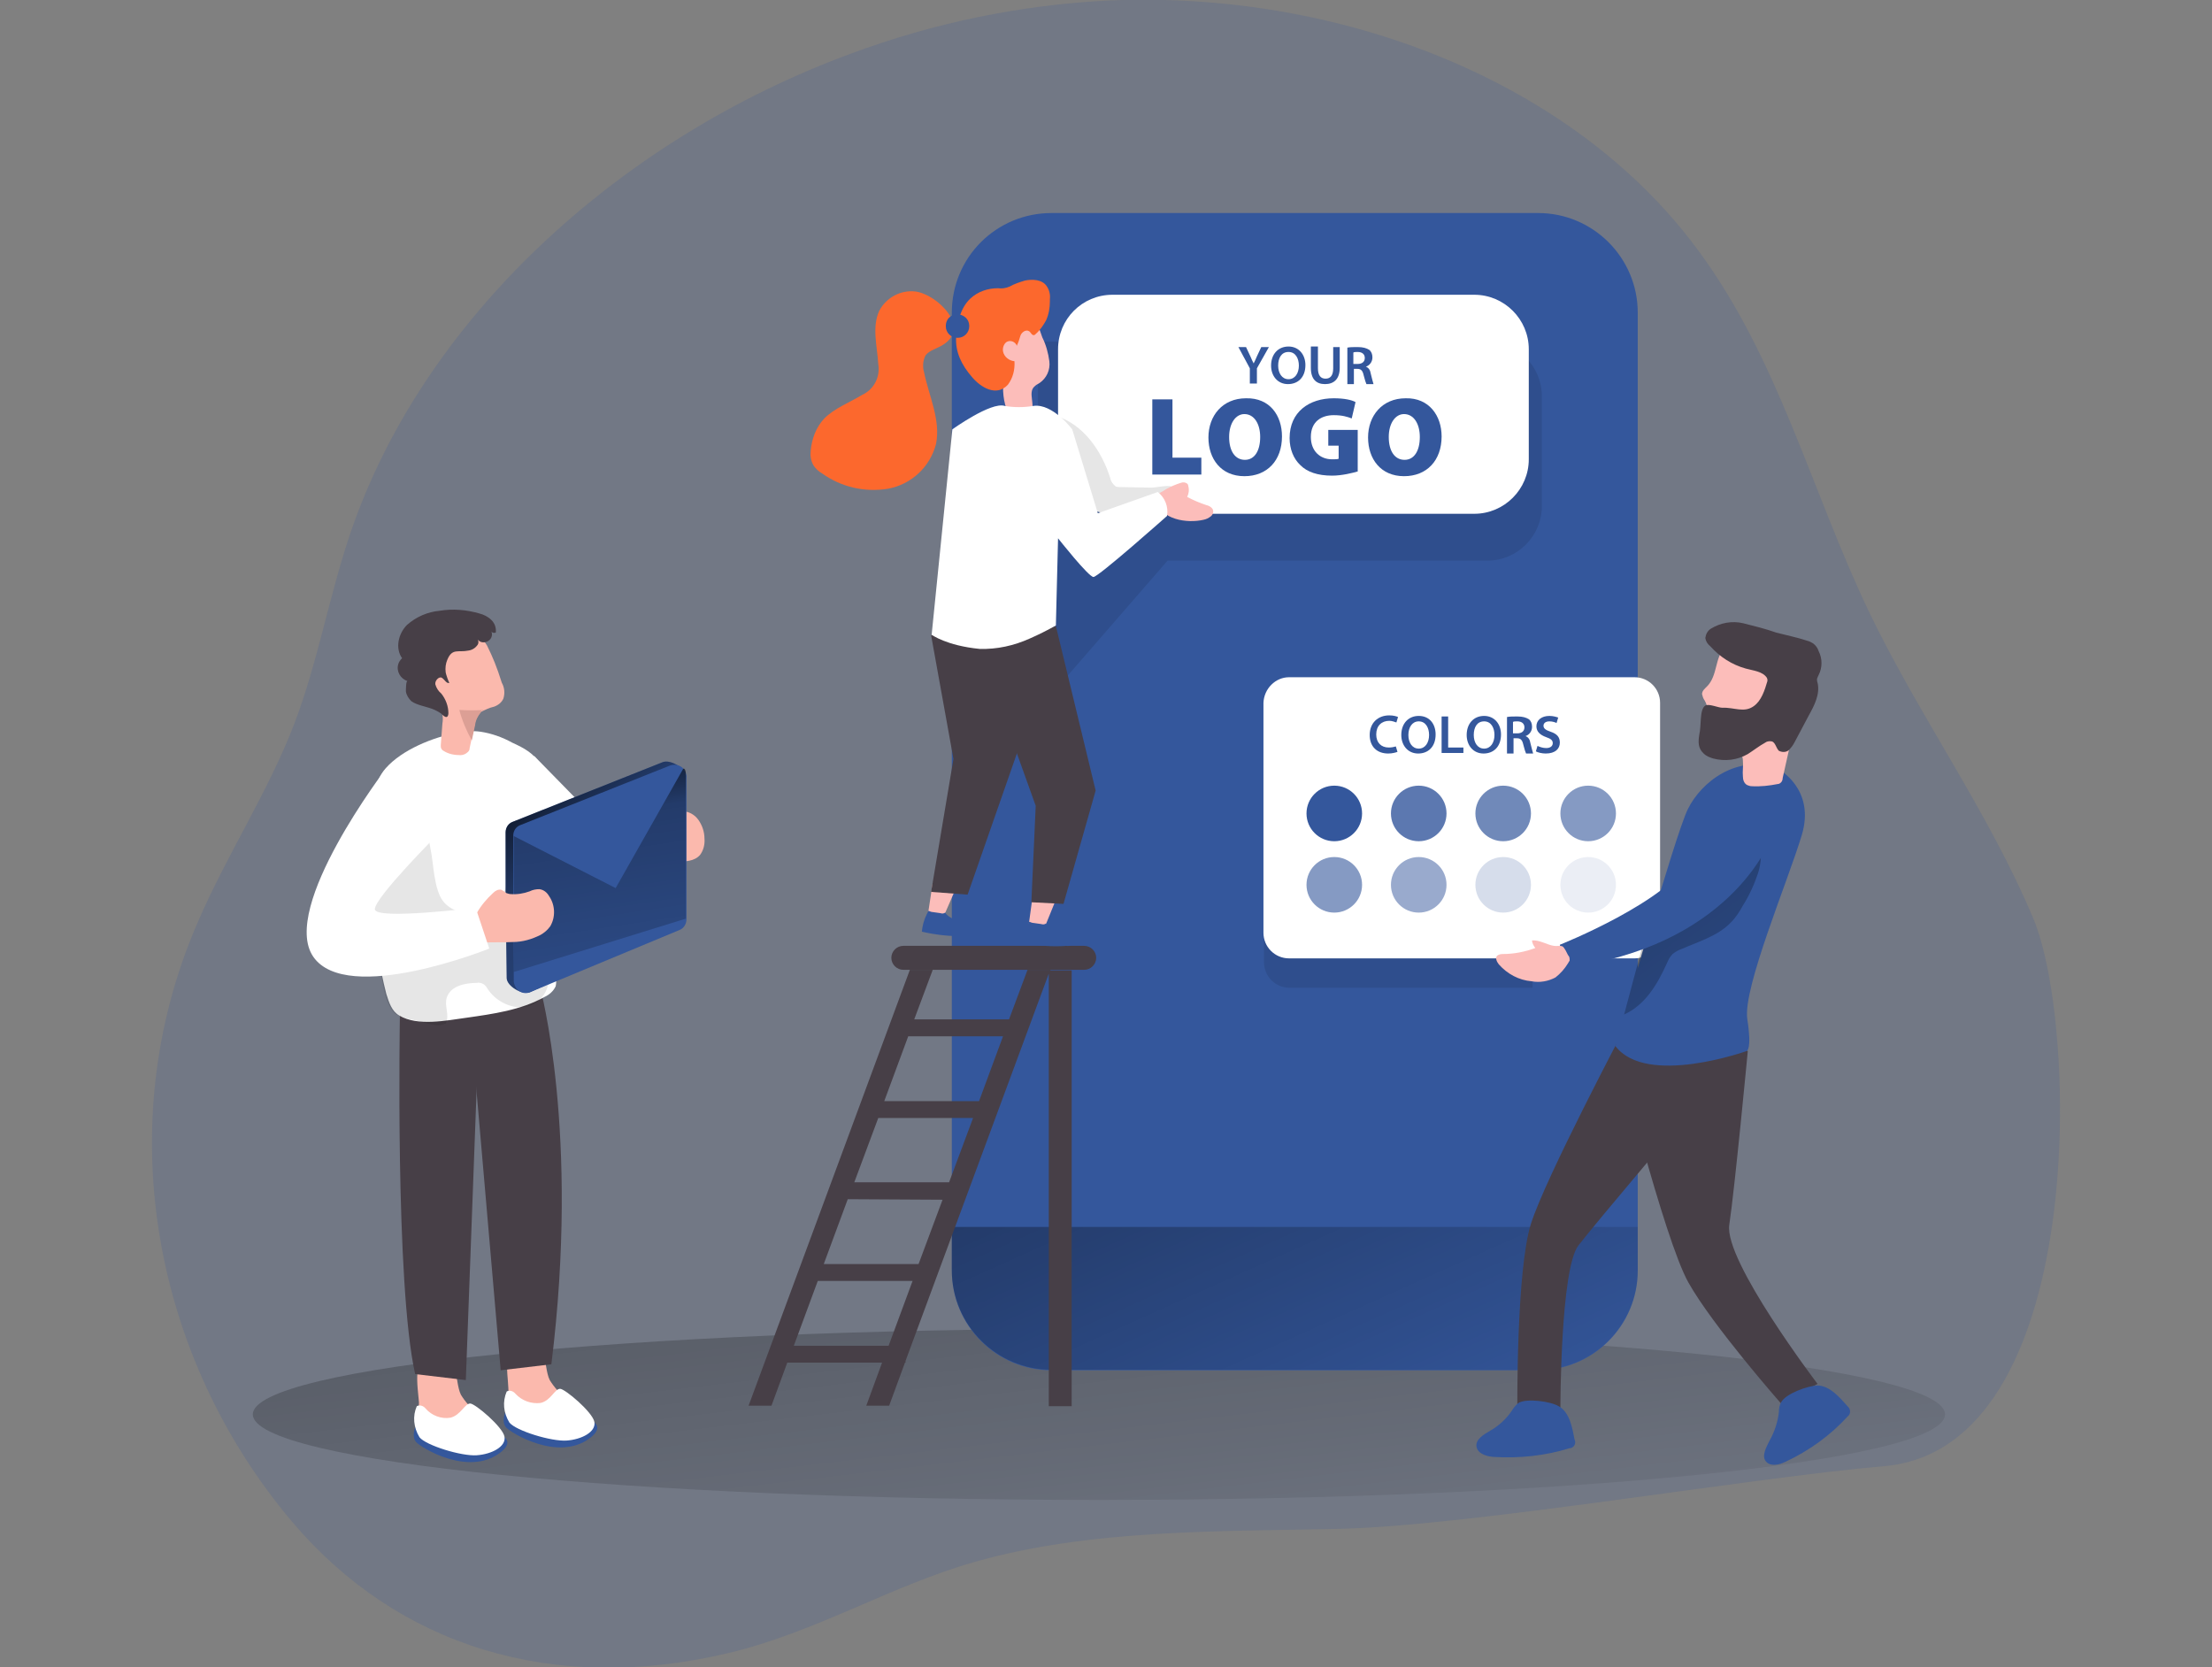 <svg width="406" height="306" viewBox="0 0 406 306" fill="none" xmlns="http://www.w3.org/2000/svg">
<rect x="0" y="0" width="406" height="306" fill="#808080" stroke="none"/>
<g clip-path="url(#clip0)">
<path opacity="0.18" d="M156.3 9.8C113.3 25.6 77.2 59 64.1 98.5C60.3 109.9 58.3 121.6 54 132.9C49.2 145.4 41.5 157.1 36.2 169.5C20.1 206.7 28.2 249.3 53.7 279.4C72.9 302 101.3 311.1 133.7 303.4C149.7 299.6 163.4 291.1 178.8 286.7C200.1 280.6 224.2 281.1 246 280.6C270.3 280 321.3 271.2 345.8 269.1C383.2 265.9 381.5 188.2 373.2 168.6C365 149 352.2 131.4 343 112.2C332.4 90 326.4 65.7 311.5 45.7C288.7 14.9 246 -1.8 203.4 0.1C187.3 0.9 171.4 4.2 156.3 9.8Z" fill="#34579C"/>
<path d="M201.7 275.3C287.47 275.3 357 268.271 357 259.6C357 250.929 287.47 243.9 201.7 243.9C115.93 243.9 46.4 250.929 46.4 259.6C46.4 268.271 115.93 275.3 201.7 275.3Z" fill="url(#paint0_linear)"/>
<path d="M193 39.1H282.3C292.4 39.1 300.6 47.3 300.6 57.4V233.2C300.6 243.3 292.4 251.5 282.3 251.5H193C182.9 251.5 174.7 243.3 174.7 233.2V57.4C174.7 47.2 182.9 39.1 193 39.1Z" fill="#34579C"/>
<path d="M300.6 225.2V233.1C300.6 243.2 292.4 251.4 282.3 251.4H193C182.9 251.4 174.7 243.2 174.7 233.1V225.2H300.6Z" fill="url(#paint1_linear)"/>
<path opacity="0.1" d="M281.3 129.8V181.3H236.7C234.1 181.3 232 179.2 232 176.6V134.4C232 131.8 234.1 129.7 236.7 129.7H281.3V129.8Z" fill="#020202"/>
<path d="M165.8 173.6H199C200.2 173.6 201.2 174.6 201.2 175.8C201.2 177 200.2 178 199 178H165.8C164.6 178 163.6 177 163.6 175.8C163.6 174.6 164.6 173.6 165.8 173.6Z" fill="#473F47"/>
<path d="M171.2 162L170.2 168.6L172.9 168.9L175.9 162H171.2Z" fill="#FCBDBA"/>
<path d="M173.8 167.9C173.7 167.8 173.6 167.7 173.5 167.5C173.2 167.7 172.9 167.7 172.6 167.6L171.2 167.4C171 167.4 170.7 167.3 170.5 167.2H170.4L170.1 167.8C169.6 168.8 169.3 169.9 169.2 171C171.8 171.6 174.5 171.9 177.1 171.8C177.5 171.9 178 171.7 178.2 171.3C178.3 171.1 178.3 170.8 178.2 170.6C177.9 170.1 177.5 169.7 176.9 169.5C176.2 169.2 175.5 169 174.8 168.6C174.5 168.4 174.1 168.2 173.8 167.9Z" fill="#34579C"/>
<path d="M189.6 164L188.7 170.6L191.5 170.8L194.3 163.9L189.6 164Z" fill="#FCBDBA"/>
<path opacity="0.1" d="M283 72.7V92.9C283 98.4 278.5 102.9 273 102.9H214.3L190.5 130.3V62.7H273C278.5 62.7 283 67.2 283 72.7Z" fill="#020202"/>
<path d="M204.2 54.1H270.6C276.1 54.1 280.6 58.6 280.6 64.1V84.3C280.6 89.8 276.1 94.3 270.6 94.3H204.2C198.7 94.3 194.2 89.8 194.2 84.3V64.1C194.2 58.6 198.6 54.1 204.2 54.1Z" fill="white"/>
<path opacity="0.1" d="M205.8 89.4C205.5 89.4 205.1 89.4 204.8 89.3C204.3 88.9 203.9 88.4 203.8 87.8C202.2 82.7 198.8 77.8 193.7 76.3C192.4 81.7 192.5 87.3 192.6 92.9C192.6 94.4 192.8 96.1 194 97C194.8 97.5 195.7 97.7 196.6 97.7C202.4 97.9 208.1 96.7 213.3 94.1C214.9 93.3 218.1 90.3 215.1 89.3C214.2 89 212.2 89.5 211.3 89.5L205.8 89.4Z" fill="#020202"/>
<path d="M170.9 116.6L175 139.3L170.9 163.7L177.6 164.2L187.2 136.7L183.9 114.9L170.9 116.6Z" fill="#473F47"/>
<path d="M193.8 114.9L201.1 145.1L195.2 165.9L189.3 165.6L190.1 147.9L179.8 119.2L193.8 114.9Z" fill="#473F47"/>
<path d="M214 89.8C214.9 89.3 215.8 88.9 216.8 88.6C217.1 88.5 217.5 88.5 217.8 88.7C218 88.8 218.1 89 218.1 89.2C218.3 89.9 218.2 90.6 217.9 91.2C219 91.8 220.2 92.3 221.4 92.7C221.9 92.8 222.4 93.1 222.6 93.5C222.8 94 222.6 94.5 222.2 94.8C221.8 95.1 221.4 95.3 220.9 95.4C217.9 96.1 213 95.4 212.2 91.8C212 91 212.3 90.9 213 90.4C213.4 90.2 213.7 90 214 89.8Z" fill="#FCBDBA"/>
<path d="M191.3 61.9C192 63.3 192.4 64.8 192.6 66.3C192.8 67.9 192.1 69.4 190.8 70.3C190.4 70.5 190.1 70.7 189.8 71C188.7 72.1 190 74.2 189.3 75.7C188.8 76.7 187.6 77.2 186.6 76.7C185.6 76.3 184.8 75.4 184.5 74.3C184.2 73.2 184.1 72.1 184.1 71L184 64.4C183.9 62.9 184.1 61.5 184.7 60.1C185.5 58.7 187 57.9 188.6 58C190.3 58.2 190.8 60.6 191.3 61.9Z" fill="#FCBDBA"/>
<path d="M214.2 94.7C214.2 94.7 201.6 105.9 200.7 105.9C199.8 105.9 194.2 98.8 194.2 98.8L193.8 114.8C192.2 115.7 190.6 116.5 189 117.2C186.1 118.5 183 119.2 179.8 119.1C173.7 118.5 171 116.5 171 116.5L174.8 78.8C174.8 78.8 181.9 73.7 184.4 74.5C186.1 74.8 187.9 74.8 189.7 74.5C193.2 74 196.8 78.8 196.8 78.8L201.5 94.2L212.5 90.3C213.8 91.3 214.5 93 214.2 94.7Z" fill="white"/>
<path d="M192.7 54.9C192.8 54.1 192.6 53.2 192.1 52.5C191.3 51.3 189.5 51.2 188.1 51.5C187.1 51.8 186.2 52.1 185.3 52.6C184.6 52.9 183.9 53 183.2 52.9C181.3 52.9 179.5 53.5 178.1 54.8C176.2 56.6 175.7 59.3 175.5 61.8C175.3 64.6 176.5 67 178.4 69.2C180 71.1 182.9 72.9 185 70.6C185.9 69.4 186.3 67.9 186.2 66.3C185.2 66.2 184.3 65.5 184.1 64.5C184 63.9 184.2 63.2 184.7 62.8C185.3 62.4 186.1 62.6 186.5 63.2C186.6 63.3 186.6 63.4 186.6 63.5C186.9 62.9 187.1 62.3 187.3 61.6C187.5 61 188.3 60.4 188.9 60.8C189.2 61 189.4 61.6 189.8 61.5C189.9 61.5 190 61.4 190.1 61.3C190.9 60.6 191.5 59.7 192 58.8C192.5 57.7 192.7 56.5 192.7 55.3C192.7 55.2 192.7 55 192.7 54.9Z" fill="#FC682D"/>
<path d="M168 53.5C165.3 53.2 162.7 54.6 161.4 57C160 60 161 63.5 161.2 66.8C161.6 69.2 160.4 71.5 158.2 72.5C155.9 73.9 153.2 74.9 151.3 76.8C149.8 78.4 149 80.5 148.8 82.7C148.7 83.6 148.8 84.5 149.3 85.4C149.7 86 150.2 86.5 150.9 86.9C154.4 89.4 158.7 90.4 163 89.7C167.3 88.9 170.7 85.7 171.8 81.5C172.7 77.1 170.5 72.7 169.6 68.3C169.3 67.3 169.4 66.1 169.9 65.2C170.6 64.3 171.9 64 172.9 63.4C178.4 60.2 172 54 168 53.5Z" fill="#FC682D"/>
<path d="M175.7 57.7C176.9 57.7 177.9 58.6 177.9 59.8V59.9C177.9 61 177 62 175.8 62H175.7C174.6 62 173.6 61.1 173.6 59.9V59.8C173.6 58.6 174.5 57.7 175.7 57.7Z" fill="#34579C"/>
<path d="M192.3 169.9C192.2 169.8 192.1 169.7 192 169.5C191.7 169.7 191.4 169.7 191.1 169.6L189.7 169.4C189.5 169.4 189.2 169.3 189 169.2H188.9L188.6 169.8C188.1 170.8 187.9 171.9 187.8 173C190.4 173.6 193.1 173.8 195.8 173.6C196.2 173.7 196.7 173.5 196.9 173.1C197 172.9 197 172.6 196.9 172.4C196.6 171.9 196.2 171.5 195.6 171.3C194.9 171 194.2 170.8 193.5 170.5C193 170.3 192.6 170.1 192.3 169.9Z" fill="#34579C"/>
<path d="M192.8 178H188.6L185.2 187.1H167.8L171.2 178H167L137.4 258H141.6L144.5 250.1H161.9L159 258H163.2L166.1 250.1H166.2V249.8L192.5 178.7V258.1H196.7V178.1H192.8V178ZM184.1 190.2L179.7 202.1H162.3L166.7 190.2H184.1ZM156.8 217L161.2 205.2H178.6L174.2 217H156.8ZM173 220.2L168.6 232H151.2L155.6 220.1L173 220.2ZM145.7 247L150.1 235.1H167.5L163.1 247H145.7Z" fill="#473F47"/>
<path d="M236.6 124.3H300C302.6 124.3 304.7 126.4 304.7 129V171.2C304.7 173.8 302.6 175.9 300 175.9H236.6C234 175.9 231.9 173.8 231.9 171.2V129C232 126.4 234.1 124.3 236.6 124.3Z" fill="white"/>
<path d="M298.2 188.7C298.2 188.7 283.7 216.1 281 224.6C278.3 233.1 278.5 258.5 278.5 258.5H286.4C286.4 258.5 286.4 232.9 289.7 228.6C293 224.3 311.7 202.3 311.7 202.3L298.2 188.7Z" fill="#473F47"/>
<path d="M296.6 192C296.6 192 305.4 227.4 309.9 235.4C314.4 243.4 326.9 257.6 326.9 257.6L333.6 254C333.6 254 316.4 231.4 317.4 224.8C318.4 218.2 320.8 192.9 320.8 192.9C320.8 192.9 308.6 186.4 296.6 192Z" fill="#473F47"/>
<path d="M326.3 141.1C326.3 141.1 333.3 144.7 330.7 153.3C328.1 161.9 319.9 181.3 320.7 187C321.6 192.7 320.6 192.9 320.6 192.9C320.6 192.9 302.2 199.5 296.5 192C296.5 192 307.4 153.3 309.8 148.5C312.2 143.6 318.8 138.3 326.3 141.1Z" fill="#34579C"/>
<path d="M322.7 160.2C322 162.3 321.1 164.3 319.9 166.2C319.3 167.3 318.6 168.4 317.7 169.3C315.3 171.8 311.8 172.8 308.6 174.2C308 174.4 307.5 174.7 307 175.1C306.5 175.6 306.2 176.2 305.9 176.9C304.2 180.7 301.9 184.5 298.1 186.2C299.7 180.3 301.2 174.3 303 168.5C303.4 166.3 304.8 164.4 306.7 163.3C310.7 160.4 314.6 157.4 318.6 154.6C320 153.6 321.4 152.5 322.5 154.3C323.6 155.9 323.2 158.6 322.7 160.2Z" fill="url(#paint2_linear)"/>
<path d="M313.3 126C312.9 126.4 312.4 126.8 312.4 127.4C312.5 127.8 312.6 128.2 312.9 128.6C314.1 130.7 313 133.6 314.5 135.5C315 136.1 315.8 136.6 316.6 136.8C317.4 136.9 318.2 137.2 319 137.6C319.6 138.2 319.9 138.9 319.9 139.7C320 140.6 319.8 141.6 319.9 142.5C319.9 143.1 320.1 143.8 320.7 144.1C321 144.2 321.2 144.3 321.5 144.3C323.1 144.4 324.8 144.2 326.3 143.9C326.5 143.9 326.7 143.8 326.9 143.6C327.1 143.4 327.2 143.1 327.2 142.8C327.9 139.7 328.6 136.5 329.3 133.4C329.7 132.3 330.2 131.2 330.8 130.2C331.3 128.6 331.5 127 331.3 125.3C331.1 124.1 330.7 122.9 330.1 121.8C329.6 120.8 328.8 119.9 327.9 119.3C327.2 118.9 326.5 118.6 325.7 118.4C323 117.6 318.9 116.5 316.6 118.8C314.7 120.7 315.3 124 313.3 126Z" fill="#FCBDBA"/>
<path d="M313 129.5C313.6 129.1 315.4 129.9 316.1 129.9C318.3 129.8 320.1 130.9 321.9 129.6C323.3 128.6 323.9 126.7 324.4 125C324.4 124.9 324.4 124.8 324.4 124.7C324.4 124.6 324.3 124.5 324.3 124.4C323.5 123.2 321.8 123.1 320.4 122.7C317.9 122 315.7 120.6 313.9 118.6C313.4 118.2 313.1 117.7 313 117.1C313.1 116.4 313.4 115.8 314 115.4C315.8 114.3 317.9 113.9 320 114.4C322 114.9 324 115.4 326 116.1C327.9 116.6 329.9 117 331.7 117.6C332.1 117.7 332.5 117.9 332.8 118.1C333.3 118.5 333.6 118.9 333.8 119.5C334.5 120.9 334.5 122.5 333.8 123.9C333.7 124.1 333.6 124.3 333.5 124.6C333.5 124.8 333.5 125.1 333.6 125.3C334.1 127.4 333 129.5 332 131.3L329.4 136.2C329.1 136.8 328.7 137.3 328.3 137.7C327.8 138.1 327.1 138.1 326.5 137.8C326 137.3 325.9 136.4 325.3 136.1C324.9 136 324.4 136 324 136.3C322.9 136.9 321.9 137.7 320.8 138.4C318.9 139.5 316.6 139.8 314.4 139.2C313.8 139 313.2 138.8 312.7 138.3C311.6 137.3 311.7 136.1 311.9 134.8C312.3 133.2 311.9 130.2 313 129.5Z" fill="#473F47"/>
<path d="M324.7 154.6C324.7 154.6 317.2 173.9 287.3 177.6L286.3 173.4C286.3 173.4 306.2 165.5 310.5 157.5C311.7 155.3 312.8 152.9 313.7 150.5C315.1 146.7 319.4 144.7 322.9 146.7C325 148 326.2 150.2 324.7 154.6Z" fill="#34579C"/>
<path d="M281.2 172.6C281.2 173.1 281.5 173.6 281.8 174C279.9 174.7 277.9 175.1 275.8 175.1C275.4 175.1 275.1 175.2 274.8 175.4C274.4 175.8 274.7 176.5 275.1 177C276.7 178.8 278.8 179.9 281.1 180.1C282.6 180.4 284.2 180.1 285.5 179.4C286.4 178.7 287.2 177.8 287.8 176.8C287.9 176.6 288 176.5 288.1 176.3C288.1 175.9 288.1 175.6 287.8 175.3C287.6 174.9 287.2 174 286.8 173.7C286.3 173.5 285.7 173.7 285.2 173.6C283.9 173.4 282.6 172.5 281.2 172.6Z" fill="#FCBDBA"/>
<path d="M339.1 258.1C339.6 258.5 339.7 259.2 339.4 259.7C339.3 259.8 339.2 259.9 339.1 260C335.9 263.5 332 266.3 327.7 268.3C326.5 268.9 324.9 269.2 324.1 268.2C323.3 267.2 324.2 265.6 324.8 264.4C325.7 262.8 326.3 261 326.5 259.2C326.5 258.6 326.6 257.9 326.9 257.4C327.7 255.8 331.9 254.3 333.6 254.3C335.8 254.3 337.7 256.5 339.1 258.1Z" fill="#34579C"/>
<path d="M289 264.2C289.3 264.8 289 265.5 288.5 265.7C288.4 265.8 288.2 265.8 288.1 265.8C283.6 267.2 278.8 267.7 274.1 267.4C272.8 267.3 271.2 266.8 271 265.5C270.8 264.2 272.3 263.3 273.5 262.6C275.1 261.7 276.5 260.4 277.5 258.9C277.8 258.4 278.2 257.9 278.7 257.5C280.2 256.6 284.6 257.2 286.1 258.1C288.1 259.2 288.6 262.1 289 264.2Z" fill="#34579C"/>
<path d="M93.3 254.7C93.3 256 93.5 257.4 94 258.6C94.7 259.7 95.6 260.7 96.8 261.2C99.3 262.5 102.3 262.8 105 262C105.4 261.9 105.7 261.7 105.9 261.4C106 261.2 106.1 260.9 106.1 260.6C105.9 259.1 105.1 257.7 103.9 256.7C102.7 255.7 101.7 254.6 100.9 253.3C99.6 250.7 100.6 243.9 95.8 245C92 246 93.2 251.9 93.3 254.7Z" fill="#FBB9AD"/>
<path d="M92.7 259.3C92.7 259.3 92 261 92.9 262C93.8 263 102.4 268.3 108.2 264C114 259.7 100.3 259.1 100.3 259.1L92.7 259.3Z" fill="#34579C"/>
<path d="M93 255.4C93.5 255.1 94.2 255.3 94.6 255.8C95.8 257.1 97.5 257.7 99.2 257.5C101.1 257.1 101.8 254.9 102.8 254.9C103.7 254.9 108.8 259.2 109.1 261C109.4 262.8 106.8 264.2 104 264.4C101.2 264.6 94.7 262.6 93.5 261.1C92.4 259.3 92.2 257.3 93 255.4Z" fill="white"/>
<path d="M76.9 257.4C76.8 258.7 77.1 260.1 77.6 261.3C78.3 262.4 79.2 263.4 80.4 263.9C82.9 265.2 85.9 265.5 88.6 264.7C89 264.6 89.3 264.4 89.6 264.1C89.7 263.9 89.8 263.6 89.8 263.3C89.6 261.8 88.8 260.4 87.6 259.4C86.4 258.4 85.4 257.3 84.6 256C83.3 253.4 84.3 246.6 79.5 247.7C75.5 248.7 76.7 254.6 76.9 257.4Z" fill="#FBB9AD"/>
<path d="M76.2 262C76.2 262 75.5 263.7 76.4 264.7C77.3 265.7 85.9 271 91.7 266.7C97.5 262.4 83.8 261.8 83.8 261.8L76.2 262Z" fill="#34579C"/>
<path d="M76.5 258.1C77 257.8 77.7 258 78.1 258.5C79.2 259.8 81 260.5 82.7 260.2C84.6 259.7 85.3 257.6 86.3 257.6C87.2 257.6 92.3 261.9 92.6 263.7C92.9 265.5 90.3 266.9 87.5 267.1C84.7 267.3 78.2 265.3 77 263.8C75.9 262 75.7 259.9 76.5 258.1Z" fill="white"/>
<path d="M73.4 186.4C73.4 186.4 72.5 235.8 76.2 252.2L85.5 253.3L88 186L73.4 186.4Z" fill="#473F47"/>
<path d="M99.1 181.1C99.1 181.1 106.5 207.7 101.2 250.4L91.9 251.5L86 183.4L99.1 181.1Z" fill="#473F47"/>
<path d="M112.9 159.8C112.8 161.6 112.2 163.1 110.7 163.7C110.6 163.7 110.4 163.8 110.3 163.8C107.5 164.4 103.7 162.2 101.1 160.3C100 159.5 99 158.7 98 157.8V138.7L111.9 152.9C112.6 155.1 113 157.5 112.9 159.8Z" fill="white"/>
<path d="M101.2 160.2C101.2 161.1 101.3 162 101.3 162.9C101.3 167.8 100.2 172.9 101.6 177.7C102.1 178.7 102.2 179.9 102 181C101.6 181.9 100.8 182.6 99.9 183C95.6 185.4 90.5 186.1 85.6 186.8C81.9 187.3 76.7 188.4 73.3 186.4C71.9 185.6 71.4 184 70.9 182.4C69.6 177.3 68.8 172.1 68.6 166.9C68.6 166.2 68.5 165.5 68.5 164.8C68.2 160.1 68.1 155.4 68.2 150.7C68.3 147.3 68.5 143.6 70.8 141C73.8 137.6 79.5 135.3 83.9 134.5C85.3 134.2 86.8 134.1 88.2 134.3C90.2 134.6 92.2 135.3 94 136.3C96.2 137.3 98.1 138.3 99.2 140.4C100.4 142.9 101.2 145.5 101.6 148.2C102 150.7 102.1 153.3 101.8 155.9C101.7 157.2 101.4 158.4 101.2 159.6C101.3 159.8 101.2 160 101.2 160.2Z" fill="white"/>
<path opacity="0.1" d="M81.1 188.1C79.7 188.5 76.4 187.2 75.3 187.1C74.6 187 74 186.7 73.4 186.5C70.1 185.7 69.8 176.5 69.4 174C68.6 167.5 67.3 160.7 67.2 154.2C67.1 151.7 67.3 149.2 68.1 146.7C68.8 144.3 70.6 142.3 73 141.3C77.2 139.8 78.4 153 79 155.7C79.6 158.4 79.6 163.3 81.4 165.5C83.2 167.7 86.8 168.1 89.2 167C91.8 165.7 93.4 163 93.2 160.1C93.1 159.1 93 158.1 93 157.1C93 156.1 93.6 155.2 94.5 154.7C95.4 154.5 96.3 154.8 96.9 155.5C97.5 156.2 97.9 157 98.1 157.8C98.6 159.6 99 161.4 99.1 163.3C99.5 167.7 98.8 172.2 99.9 176.5C100.4 177.8 100.6 179.2 100.6 180.7C100.1 183.1 98 184.9 95.5 184.9C93.1 184.8 90.8 183.5 89.5 181.5C89.3 181.1 89 180.8 88.7 180.6C88.3 180.4 87.9 180.3 87.5 180.4C85.5 180.4 82.7 180.9 82 183.1C81.5 184.7 82.6 186.2 81.8 187.9C81.5 187.9 81.3 188.1 81.1 188.1Z" fill="#020202"/>
<path d="M92.4 128.2C92.1 128.9 91.5 129.4 90.7 129.7C89.8 129.9 89 130.3 88.2 130.7C87.6 131.4 87.2 132.2 87.1 133.1L86.5 135.9L86.2 137.3C86.2 137.6 86.1 137.8 85.9 138C85.5 138.4 85 138.6 84.5 138.6C83.4 138.6 82.3 138.4 81.4 137.8C81.2 137.7 81.1 137.6 81 137.4C80.9 137.2 80.9 137 80.9 136.8L81.2 132.8C81.4 131.7 81.2 130.6 80.7 129.6C79.6 127.5 78.7 125.3 78.2 123C77.5 120.5 78.9 118 81.4 117.3C81.6 117.2 81.9 117.2 82.1 117.2C84 116.6 86.1 116.6 88.1 117.1C88.8 117.4 89 117.9 89.4 118.5C89.9 119.5 90.4 120.6 90.8 121.6C91.2 122.6 91.7 124 92.1 125.3C92.6 126.2 92.7 127.2 92.4 128.2Z" fill="#FBB9AD"/>
<path d="M121.9 148.3C122 148.1 122.3 147.9 122.5 148C122.6 148.1 122.6 148.2 122.7 148.3C122.9 148.7 123.4 149 123.8 149C124.2 149 124.7 148.9 125.2 148.9C126.4 148.9 127.5 149.5 128.2 150.5C128.9 151.5 129.3 152.7 129.3 153.9C129.4 155 129.1 156.1 128.5 156.9C127.5 158.1 125.6 158.2 124 158.1H122.5C121.8 158.2 121.1 157.7 121 157C120.4 155.5 119.3 154.1 120.1 152.6C120.7 151.1 121 149.3 121.9 148.3Z" fill="#FBB9AD"/>
<path d="M92.8 163.8V152.8C92.8 151.9 93.3 151.1 94.2 150.8L121.6 139.9C123 139.3 125.9 141 125.9 142.5L124.6 168.1C124.6 169 124.1 169.8 123.3 170.1L97.3 182.1C95.9 182.7 93 181 93 179.5L92.8 163.8Z" fill="#34579C"/>
<path d="M92.8 163.8V152.8C92.8 151.9 93.3 151.1 94.2 150.8L121.6 139.9C123 139.3 125.9 141 125.9 142.5L124.6 168.1C124.6 169 124.1 169.8 123.3 170.1L97.3 182.1C95.9 182.7 93 181 93 179.5L92.8 163.8Z" fill="url(#paint3_linear)"/>
<path d="M94.2 164.4V153.4C94.2 152.5 94.7 151.7 95.6 151.4L123 140.5C124.1 140.1 125.4 140.6 125.8 141.7C125.9 142 126 142.2 126 142.5V168.7C126 169.6 125.5 170.4 124.7 170.7L97.3 182.1C96.2 182.6 94.9 182 94.5 180.9C94.4 180.6 94.3 180.4 94.3 180.1L94.2 164.4Z" fill="#34579C"/>
<path d="M94.2 153.4L113 163L125.4 141.1C125.4 141.1 125.9 140.8 125.9 142.4V168.6L94.3 178.4V153.4H94.2Z" fill="url(#paint4_linear)"/>
<path d="M87.7 118.3C87.3 118.9 86.7 119.3 86 119.4C84.1 119.8 83 118.9 82.1 121.1C81.8 121.8 81.7 122.6 81.8 123.4C81.8 123.6 82.4 125.4 82.5 125.3C82 125.6 81.6 124.7 81.1 124.4C80.6 124.1 79.8 124.9 79.9 125.6C80.1 126.3 80.5 126.9 81 127.3C81.8 128.3 82.3 129.6 82.3 130.9C82.3 131.2 82.2 131.6 81.9 131.6C81.6 131.6 81.2 131.2 81 131C80.6 130.7 80.2 130.5 79.8 130.3C78.5 129.7 76.6 129.5 75.5 128.7C75 128.2 74.6 127.6 74.5 126.9C74.5 126.7 74.5 124.9 74.8 125C73.5 124.6 72.7 123.2 73.1 121.9C73.2 121.5 73.5 121.1 73.8 120.8C72.5 119 73.1 116.3 74.7 114.7C76.4 113.2 78.5 112.3 80.7 112.1C83.1 111.7 85.6 111.9 88 112.6C88.8 112.8 89.6 113.2 90.2 113.8C90.8 114.4 91.1 115.2 91 116.1C90.7 116.2 90.4 116.2 90.2 115.9C90.5 116.7 90.1 117.5 89.3 117.8C88.7 118 88.1 117.9 87.7 117.4C87.9 117.8 87.8 118.1 87.7 118.3Z" fill="#473F47"/>
<path d="M88.9 130.3L88.6 130.4C88.5 130.4 88.4 130.4 88.3 130.5C88.3 130.6 88.3 130.6 88.3 130.7C87.7 131.4 87.3 132.2 87.2 133.1L86.6 135.9C85.6 134.1 84.8 132.2 84.3 130.3C85.9 130.4 87.4 130.4 88.9 130.3Z" fill="#DC9F95"/>
<path d="M90.5 163.9C90.9 163.5 91.4 163.2 92 163.3C92.3 163.5 92.6 163.6 92.9 163.9C93.2 164 93.5 164.1 93.7 164.1C94.9 164.2 96.1 164 97.2 163.6C97.8 163.3 98.4 163.2 99 163.2C99.8 163.3 100.4 163.8 100.8 164.5C101.9 166.1 102 168.3 101 170C100.5 170.7 99.9 171.2 99.2 171.6C97.6 172.4 95.9 172.9 94.1 172.9C92.3 173 90.5 172.9 88.8 173C88.4 173.1 88 173 87.6 172.8C87.2 172.4 87 171.8 87 171.2C86.9 169.9 86.7 168.7 87.5 167.6C88.3 166.2 89.3 165 90.5 163.9Z" fill="#FBB9AD"/>
<path d="M70.9 141C70.9 141 51.3 166.6 57.5 175.6C63.7 184.6 89.8 174.1 89.8 174.1L87.3 166.6C87.3 166.6 69 168.9 68.8 166.9C68.7 164.8 80.4 153.1 80.4 153.1C80.4 153.1 82.5 135.9 70.9 141Z" fill="white"/>
<path d="M211.5 73.3H215.2V84H220.5V87.1H211.5V73.3Z" fill="#34579C"/>
<path d="M235.3 80.1C235.3 84.5 232.6 87.4 228.4 87.4C224.1 87.4 221.8 84.2 221.8 80.3C221.8 76.3 224.4 73.1 228.7 73.1C233.1 73 235.3 76.3 235.3 80.1ZM225.6 80.2C225.6 82.8 226.7 84.4 228.5 84.4C230.3 84.4 231.3 82.7 231.3 80.2C231.3 77.8 230.2 76 228.4 76C226.8 76 225.6 77.7 225.6 80.2Z" fill="#34579C"/>
<path d="M249.3 86.5C248.3 86.8 246.3 87.3 244.5 87.3C241.8 87.3 239.9 86.6 238.7 85.4C237.4 84.2 236.7 82.4 236.7 80.4C236.7 75.6 240.3 73.1 244.8 73.1C246.7 73.1 248.1 73.4 248.8 73.8L248.1 76.8C247.3 76.5 246.4 76.2 244.8 76.2C242.5 76.2 240.6 77.4 240.6 80.2C240.6 82.8 242.3 84.3 244.5 84.3C245 84.3 245.5 84.3 245.7 84.2V81.8H243.8V78.9H249.2V86.5H249.3Z" fill="#34579C"/>
<path d="M264.6 80.1C264.6 84.5 261.9 87.4 257.7 87.4C253.4 87.4 251.1 84.2 251.1 80.3C251.1 76.3 253.7 73.1 258 73.1C262.3 73 264.6 76.3 264.6 80.1ZM254.9 80.2C254.9 82.8 256 84.4 257.8 84.4C259.6 84.4 260.6 82.7 260.6 80.2C260.6 77.8 259.5 76 257.7 76C256.1 76 254.9 77.7 254.9 80.2Z" fill="#34579C"/>
<path d="M229.4 70.4V67.6L227.3 63.7H228.7L229.5 65.4C229.7 65.9 229.9 66.3 230.1 66.7C230.3 66.3 230.5 65.9 230.7 65.4L231.5 63.7H232.9L230.7 67.6V70.4H229.4Z" fill="#34579C"/>
<path d="M239.6 67C239.6 69.3 238.2 70.5 236.4 70.5C234.5 70.5 233.3 69 233.3 67.1C233.3 65 234.6 63.6 236.5 63.6C238.4 63.6 239.6 65.1 239.6 67ZM234.6 67.1C234.6 68.5 235.3 69.6 236.5 69.6C237.7 69.6 238.4 68.5 238.4 67.1C238.4 65.8 237.8 64.6 236.5 64.6C235.2 64.6 234.6 65.7 234.6 67.1Z" fill="#34579C"/>
<path d="M241.9 63.7V67.6C241.9 68.9 242.4 69.5 243.3 69.5C244.2 69.5 244.7 68.9 244.7 67.6V63.7H245.9V67.5C245.9 69.6 244.8 70.5 243.2 70.5C241.6 70.5 240.6 69.6 240.6 67.5V63.6H241.9V63.7Z" fill="#34579C"/>
<path d="M247.3 63.8C247.8 63.7 248.5 63.7 249.2 63.7C250.2 63.7 250.8 63.9 251.3 64.2C251.7 64.5 251.9 65 251.9 65.6C251.9 66.5 251.3 67.1 250.7 67.3C251.2 67.5 251.5 67.9 251.6 68.6C251.8 69.4 252 70.2 252.1 70.5H250.8C250.7 70.3 250.5 69.7 250.3 68.9C250.1 68 249.8 67.7 249.1 67.7H248.5V70.5H247.3V63.8ZM248.5 66.8H249.2C250 66.8 250.5 66.4 250.5 65.7C250.5 65 250 64.6 249.2 64.6C248.8 64.6 248.6 64.6 248.4 64.7V66.8H248.5Z" fill="#34579C"/>
<path d="M256.5 138C256.2 138.1 255.6 138.3 254.8 138.3C252.7 138.3 251.4 137 251.4 134.9C251.4 132.7 252.9 131.3 255 131.3C255.8 131.3 256.4 131.5 256.6 131.6L256.3 132.6C256 132.5 255.5 132.3 255 132.3C253.6 132.3 252.6 133.2 252.6 134.8C252.6 136.3 253.5 137.2 254.9 137.2C255.4 137.2 255.9 137.1 256.2 137L256.5 138Z" fill="#34579C"/>
<path d="M263.5 134.8C263.5 137.1 262.1 138.3 260.3 138.3C258.4 138.3 257.2 136.8 257.2 134.9C257.2 132.8 258.5 131.4 260.4 131.4C262.4 131.4 263.5 132.9 263.5 134.8ZM258.5 134.9C258.5 136.3 259.2 137.4 260.4 137.4C261.6 137.4 262.3 136.3 262.3 134.9C262.3 133.6 261.7 132.4 260.4 132.4C259.2 132.4 258.5 133.5 258.5 134.9Z" fill="#34579C"/>
<path d="M264.6 131.5H265.8V137.2H268.6V138.2H264.6V131.5Z" fill="#34579C"/>
<path d="M275.5 134.8C275.5 137.1 274.1 138.3 272.3 138.3C270.4 138.3 269.2 136.8 269.2 134.9C269.2 132.8 270.5 131.4 272.4 131.4C274.3 131.4 275.5 132.9 275.5 134.8ZM270.5 134.9C270.5 136.3 271.2 137.4 272.4 137.4C273.6 137.4 274.3 136.3 274.3 134.9C274.3 133.6 273.7 132.4 272.4 132.4C271.1 132.4 270.5 133.5 270.5 134.9Z" fill="#34579C"/>
<path d="M276.6 131.6C277.1 131.5 277.8 131.5 278.5 131.5C279.5 131.5 280.1 131.7 280.6 132C281 132.3 281.2 132.8 281.2 133.4C281.2 134.3 280.6 134.9 280 135.1C280.5 135.3 280.8 135.7 280.9 136.4C281.1 137.2 281.3 138 281.4 138.3H280.1C280 138.1 279.8 137.5 279.6 136.7C279.4 135.8 279.1 135.5 278.4 135.5H277.8V138.3H276.6V131.6ZM277.8 134.6H278.5C279.3 134.6 279.8 134.2 279.8 133.5C279.8 132.8 279.3 132.4 278.5 132.4C278.1 132.4 277.9 132.4 277.7 132.5V134.6H277.8Z" fill="#34579C"/>
<path d="M282.2 136.9C282.6 137.1 283.2 137.3 283.8 137.3C284.6 137.3 285 136.9 285 136.4C285 135.9 284.7 135.6 283.8 135.3C282.7 134.9 282 134.3 282 133.3C282 132.2 282.9 131.4 284.4 131.4C285.1 131.4 285.7 131.6 286 131.7L285.7 132.7C285.5 132.6 285 132.4 284.4 132.4C283.6 132.4 283.3 132.8 283.3 133.2C283.3 133.7 283.7 134 284.6 134.3C285.8 134.7 286.3 135.3 286.3 136.3C286.3 137.4 285.5 138.3 283.7 138.3C283 138.3 282.2 138.1 281.9 137.9L282.2 136.9Z" fill="#34579C"/>
<path d="M244.9 154.4C247.717 154.4 250 152.117 250 149.3C250 146.484 247.717 144.2 244.9 144.2C242.083 144.2 239.8 146.484 239.8 149.3C239.8 152.117 242.083 154.4 244.9 154.4Z" fill="#34579C"/>
<path opacity="0.8" d="M260.4 154.4C263.217 154.4 265.5 152.117 265.5 149.3C265.5 146.484 263.217 144.2 260.4 144.2C257.583 144.2 255.3 146.484 255.3 149.3C255.3 152.117 257.583 154.4 260.4 154.4Z" fill="#34579C"/>
<path opacity="0.7" d="M275.9 154.4C278.717 154.4 281 152.117 281 149.3C281 146.484 278.717 144.2 275.9 144.2C273.083 144.2 270.8 146.484 270.8 149.3C270.8 152.117 273.083 154.4 275.9 154.4Z" fill="#34579C"/>
<path opacity="0.6" d="M291.5 154.4C294.317 154.4 296.6 152.117 296.6 149.3C296.6 146.484 294.317 144.2 291.5 144.2C288.683 144.2 286.4 146.484 286.4 149.3C286.4 152.117 288.683 154.4 291.5 154.4Z" fill="#34579C"/>
<path opacity="0.6" d="M244.9 167.5C247.717 167.5 250 165.216 250 162.4C250 159.583 247.717 157.3 244.9 157.3C242.083 157.3 239.8 159.583 239.8 162.4C239.8 165.216 242.083 167.5 244.9 167.5Z" fill="#34579C"/>
<path opacity="0.5" d="M260.4 167.5C263.217 167.5 265.5 165.216 265.5 162.4C265.5 159.583 263.217 157.3 260.4 157.3C257.583 157.3 255.3 159.583 255.3 162.4C255.3 165.216 257.583 167.5 260.4 167.5Z" fill="#34579C"/>
<path opacity="0.2" d="M275.9 167.5C278.717 167.5 281 165.216 281 162.4C281 159.583 278.717 157.3 275.9 157.3C273.083 157.3 270.8 159.583 270.8 162.4C270.8 165.216 273.083 167.5 275.9 167.5Z" fill="#34579C"/>
<path opacity="0.1" d="M291.5 167.5C294.317 167.5 296.6 165.216 296.6 162.4C296.6 159.583 294.317 157.3 291.5 157.3C288.683 157.3 286.4 159.583 286.4 162.4C286.4 165.216 288.683 167.5 291.5 167.5Z" fill="#34579C"/>
</g>
<defs>
<linearGradient id="paint0_linear" x1="191.405" y1="172.434" x2="206.887" y2="304.005" gradientUnits="userSpaceOnUse">
<stop offset="0.01"/>
<stop offset="0.08" stop-opacity="0.69"/>
<stop offset="0.21" stop-opacity="0.32"/>
<stop offset="1" stop-opacity="0"/>
</linearGradient>
<linearGradient id="paint1_linear" x1="216.248" y1="183.45" x2="257.583" y2="275.482" gradientUnits="userSpaceOnUse">
<stop offset="0.01"/>
<stop offset="0.08" stop-opacity="0.69"/>
<stop offset="0.21" stop-opacity="0.32"/>
<stop offset="1" stop-opacity="0"/>
</linearGradient>
<linearGradient id="paint2_linear" x1="284.514" y1="136.895" x2="348.726" y2="219.841" gradientUnits="userSpaceOnUse">
<stop offset="0.01"/>
<stop offset="0.08" stop-opacity="0.69"/>
<stop offset="0.21" stop-opacity="0.32"/>
<stop offset="1" stop-opacity="0"/>
</linearGradient>
<linearGradient id="paint3_linear" x1="87.198" y1="136.267" x2="159.61" y2="217.108" gradientUnits="userSpaceOnUse">
<stop offset="0.01"/>
<stop offset="0.13" stop-opacity="0.69"/>
<stop offset="0.25" stop-opacity="0.32"/>
<stop offset="1" stop-opacity="0"/>
</linearGradient>
<linearGradient id="paint4_linear" x1="105.65" y1="131.476" x2="116.746" y2="205.003" gradientUnits="userSpaceOnUse">
<stop offset="0.01"/>
<stop offset="0.13" stop-opacity="0.69"/>
<stop offset="0.25" stop-opacity="0.32"/>
<stop offset="1" stop-opacity="0"/>
</linearGradient>
<clipPath id="clip0">
<rect width="406" height="306" fill="white"/>
</clipPath>
</defs>
</svg>
